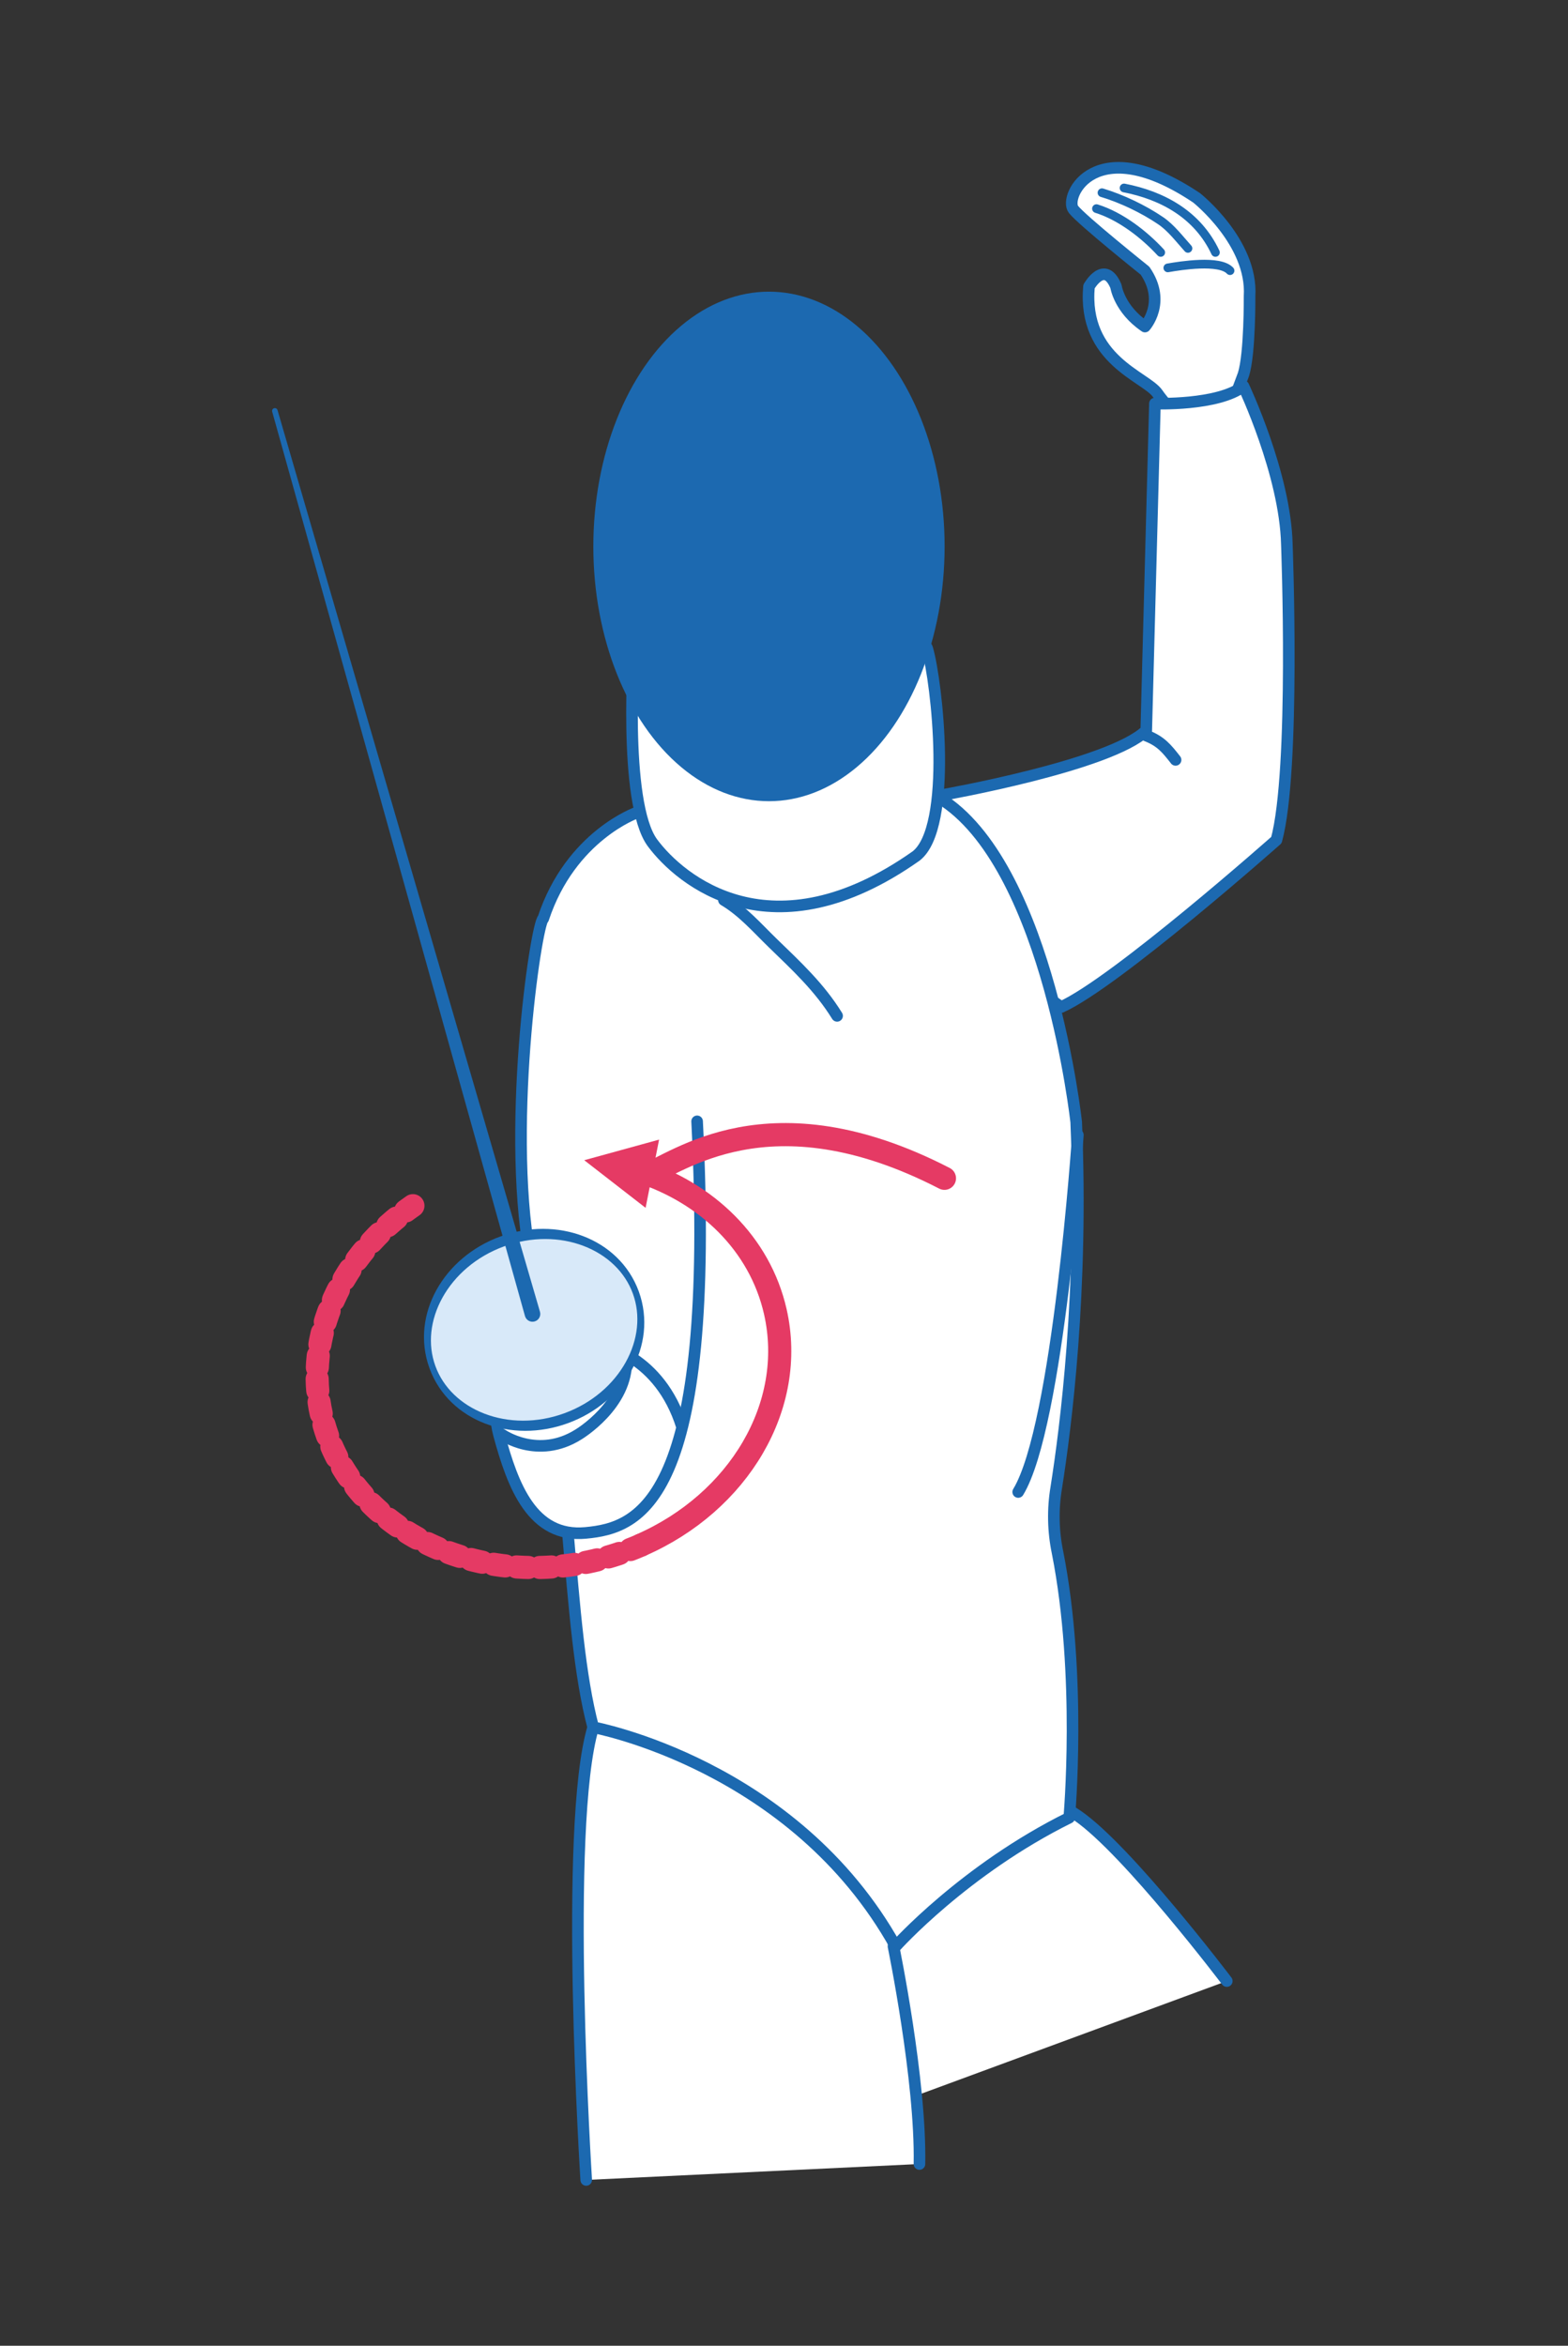 <?xml version="1.0" encoding="UTF-8" standalone="no"?> <svg xmlns="http://www.w3.org/2000/svg" xmlns:xlink="http://www.w3.org/1999/xlink" xmlns:serif="http://www.serif.com/" width="100%" height="100%" viewBox="0 0 361 540" version="1.1" xml:space="preserve" style="fill-rule:evenodd;clip-rule:evenodd;stroke-linecap:round;stroke-linejoin:round;stroke-miterlimit:1.5;"><rect x="0" y="0" width="361" height="540" fill="#333333" stroke="none"/> <g transform="matrix(1,0,0,1,-397,0)"> <g transform="matrix(0.42,0,0,0.445,-334.62,-5.178)"> <rect id="parade_sixt" x="1742.3" y="11.644" width="856.375" height="1214.27" style="fill:none;"></rect> <g id="parade_sixt1" serif:id="parade_sixt"> <g id="zeichnung-sixt" serif:id="zeichnung sixt" transform="matrix(2.379,0,0,2.249,1717.17,-116.555)"> <g id="hand"> <path id="hand-links" serif:id="hand links" d="M277.141,147.508C274.432,143.592 259.842,139.832 261.34,122.908C261.34,122.908 264.915,116.595 267.555,122.864C267.555,122.864 268.279,128.069 274.24,132.113C274.24,132.113 279.273,126.552 274.24,119.256C274.24,119.256 259.744,107.675 257.77,105.176C255.479,102.276 262.759,86.86 286.14,102.508C286.14,102.508 299.091,112.756 298.34,125.108C298.34,125.108 298.442,138.325 296.94,143.108L292.74,154.308L284.54,155.108C284.54,155.108 279.849,151.424 277.141,147.508Z" style="fill:white;stroke:rgb(28,105,176);stroke-width:2.67px;"></path> <g id="hand-innen" serif:id="hand innen"> <path id="querfalte" d="M279.504,118.616C282.397,118.111 291.44,116.661 293.841,119.256" style="fill:none;stroke:rgb(28,105,176);stroke-width:2px;"></path> <path id="ringfinger" d="M290.476,115.064C286.361,106.319 278.234,101.95 269.421,100.233" style="fill:none;stroke:rgb(28,105,176);stroke-width:2px;"></path> <path id="mittelfinger" d="M284.146,114.136C282.214,112.003 280.277,109.415 277.87,107.78C273.898,105.081 268.83,102.671 264.335,101.329" style="fill:none;stroke:rgb(28,105,176);stroke-width:2px;"></path> <path id="zeigefinger" d="M277.87,115.064C274.085,110.963 268.647,106.724 263.064,104.987" style="fill:none;stroke:rgb(28,105,176);stroke-width:2px;"></path> </g> </g> <g id="arrm-links" serif:id="arrm links"> <path id="arm-links" serif:id="arm links" d="M227.732,239.83C227.732,239.83 266.167,233.078 274.533,225.03C274.533,225.03 276.2,161.855 276.533,149.83C276.533,149.83 291.077,150.367 296.932,145.83C296.932,145.83 306.555,166.047 306.933,182.23C306.933,182.23 308.913,234.18 304.53,250.228C304.53,250.228 267.496,282.989 254.932,288.63L228.133,269.83L227.732,239.83Z" style="fill:white;stroke:rgb(28,105,176);stroke-width:2.67px;"></path> <path id="arm-links-falte" serif:id="arm links falte" d="M274.62,226.23C277.906,227.51 279.246,229.175 281.291,231.788" style="fill:none;stroke:rgb(28,105,176);stroke-width:2.67px;"></path> </g> <g id="beine"> <path id="bein-links" serif:id="bein links" d="M293.093,512.675C293.093,512.675 270.295,482.647 258.775,474.675C247.254,466.703 216.695,457.875 216.695,457.875L196.405,548.275" style="fill:white;stroke:rgb(28,105,176);stroke-width:2.67px;"></path> <path id="bein-rechts" serif:id="bein rechts" d="M145.493,558.425C145.493,558.425 140.266,477.052 147.103,454.299C153.94,431.545 202.295,453.475 202.295,453.475C202.295,453.475 218.7,483.595 216.293,504.699C216.293,504.699 222.645,535.492 222.276,554.761" style="fill:white;"></path> <clipPath id="_clip1"> <path id="bein-rechts1" serif:id="bein rechts" d="M145.493,558.425C145.493,558.425 140.266,477.052 147.103,454.299C153.94,431.545 202.295,453.475 202.295,453.475C202.295,453.475 218.7,483.595 216.293,504.699C216.293,504.699 222.645,535.492 222.276,554.761"></path> </clipPath> <g clip-path="url(#_clip1)"> <g transform="matrix(1,0,0,1,-9.421,-1.922)"> <path d="M167.579,329.26C167.579,329.26 199.521,319.059 241.837,340.3" style="fill:none;stroke:rgb(229,58,100);stroke-width:5.33px;stroke-linecap:butt;"></path> </g> </g> <path id="bein-rechts2" serif:id="bein rechts" d="M145.493,558.425C145.493,558.425 140.266,477.052 147.103,454.299C153.94,431.545 202.295,453.475 202.295,453.475C202.295,453.475 218.7,483.595 216.293,504.699C216.293,504.699 222.645,535.492 222.276,554.761" style="fill:none;stroke:rgb(28,105,176);stroke-width:2.67px;"></path> </g> <g id="oberkoerper"> <path id="oberkoerper1" serif:id="oberkoerper" d="M157.193,243.9C157.193,243.9 141.911,249.213 135.593,268.3C133.959,269.201 126.607,318.585 133.112,348.842C142.248,391.338 140.87,430.853 147.103,454.299C147.103,454.299 193.401,462.786 216.792,504.699C216.792,504.699 232.625,487.036 256.792,475.099C256.792,475.099 259.707,442.435 254.096,414.114C253.072,409.196 252.972,404.131 253.801,399.177C255.978,385.406 260.036,354 258.393,315.1C258.393,315.1 252.129,257.646 228.035,241.286C203.94,224.927 157.193,243.9 157.193,243.9Z" style="fill:white;stroke:rgb(28,105,176);stroke-width:2.67px;"></path> <path id="oberkoerper-falte-oben" serif:id="oberkoerper falte oben" d="M177.219,264.023C181.588,266.616 184.823,270.38 188.426,273.871C193.959,279.231 199.207,284.062 203.299,290.665" style="fill:none;stroke:rgb(28,105,176);stroke-width:2.67px;"></path> <path id="oberkoerper-falte-brust" serif:id="oberkoerper falte brust" d="M258.775,318.062C258.775,318.062 254.258,385.061 245.029,400.184" style="fill:white;stroke:rgb(28,105,176);stroke-width:2.67px;"></path> </g> <g id="arm-rechts" serif:id="arm rechts"> <path id="arm-rechts1" serif:id="arm rechts" d="M130.47,353.929C130.47,353.929 122.148,375.025 125.379,386.946C128.609,398.867 133.088,410.74 145.38,409.595C157.672,408.451 175.468,402.728 171.044,314.927" style="fill:white;stroke:rgb(28,105,176);stroke-width:2.67px;"></path> <path id="arm-rechts-manschette" serif:id="arm rechts manschette" d="M126.024,386.946C126.024,386.946 134.311,392.855 143.713,386.946C143.713,386.946 155.13,380.133 154.712,369.667" style="fill:none;stroke:rgb(28,105,176);stroke-width:2.67px;"></path> <path id="arm-rechts-ellbogen" serif:id="arm rechts ellbogen" d="M149.327,366.451C149.327,366.451 162.407,368.764 167.541,385.144" style="fill:none;stroke:rgb(28,105,176);stroke-width:2.67px;"></path> </g> <path id="halskrause" d="M156.554,205.507C156.554,205.507 153.871,241.605 160.763,250.874C167.116,259.417 188.232,277.337 221.529,253.878C230.007,247.251 226.333,213.917 224.075,206.206C221.817,198.495 156.554,205.507 156.554,205.507Z" style="fill:white;stroke:rgb(28,105,176);stroke-width:2.67px;"></path> <g id="maske" transform="matrix(1.332,0,0,1,-63.262,-1047.36)"> <ellipse cx="188.337" cy="1230.05" rx="30.384" ry="58.603" style="fill:rgb(28,105,176);"></ellipse> </g> <g id="schwert"> <g id="schwert-schild" serif:id="schwert schild" transform="matrix(0.243,0.669,-0.4,0.146,579.746,57.302)"> <ellipse cx="188.337" cy="1230.05" rx="30.384" ry="58.603" style="fill:rgb(216,233,249);stroke:rgb(28,105,176);stroke-width:3.41px;"></ellipse> </g> <path id="schwert-klinge" serif:id="schwert klinge" d="M134.838,358.734C135.11,359.687 134.558,360.681 133.605,360.954C132.652,361.226 131.658,360.674 131.385,359.721L73.133,151.689C73.036,151.349 73.233,150.994 73.573,150.897C73.914,150.8 74.268,150.997 74.366,151.337L134.838,358.734Z" style="fill:rgb(28,105,176);"></path> </g> <g id="bewegung"> <g id="bewegung1" serif:id="bewegung" transform="matrix(0.975,-0.222,0.222,0.975,-79.184,39.738)"> <g transform="matrix(0.975,0.222,-0.222,0.975,82.89,36.594)"> <path d="M152.54,262.14L135.29,266.877L149.43,277.835L152.54,262.14Z" style="fill:rgb(229,58,100);"></path> <path d="M147.846,269.365C163.537,274.388 175.766,286.098 179.321,301.707C184.264,323.411 170.829,345.58 148.395,355.395" style="fill:none;stroke:rgb(229,58,100);stroke-width:5.33px;"></path> </g> </g> <g id="bewegung2" serif:id="bewegung" transform="matrix(0.975,-0.222,0.222,0.975,-79.184,39.738)"> <path d="M148.66,416.069C144.944,416.778 141.083,417.152 137.123,417.152C107.533,417.152 83.51,396.288 83.51,370.59C83.51,351.831 96.31,335.648 114.732,328.276" style="fill:none;stroke:rgb(229,58,100);stroke-width:5.33px;stroke-linecap:butt;stroke-dasharray:2.67,2.67,0,0;"></path> </g> <path d="M159.25,327.185C166.162,324.968 187.453,307.136 228.035,328.027" style="fill:none;stroke:rgb(229,58,100);stroke-width:5.33px;stroke-linecap:butt;"></path> </g> </g> </g> </g> </g> </svg> 
